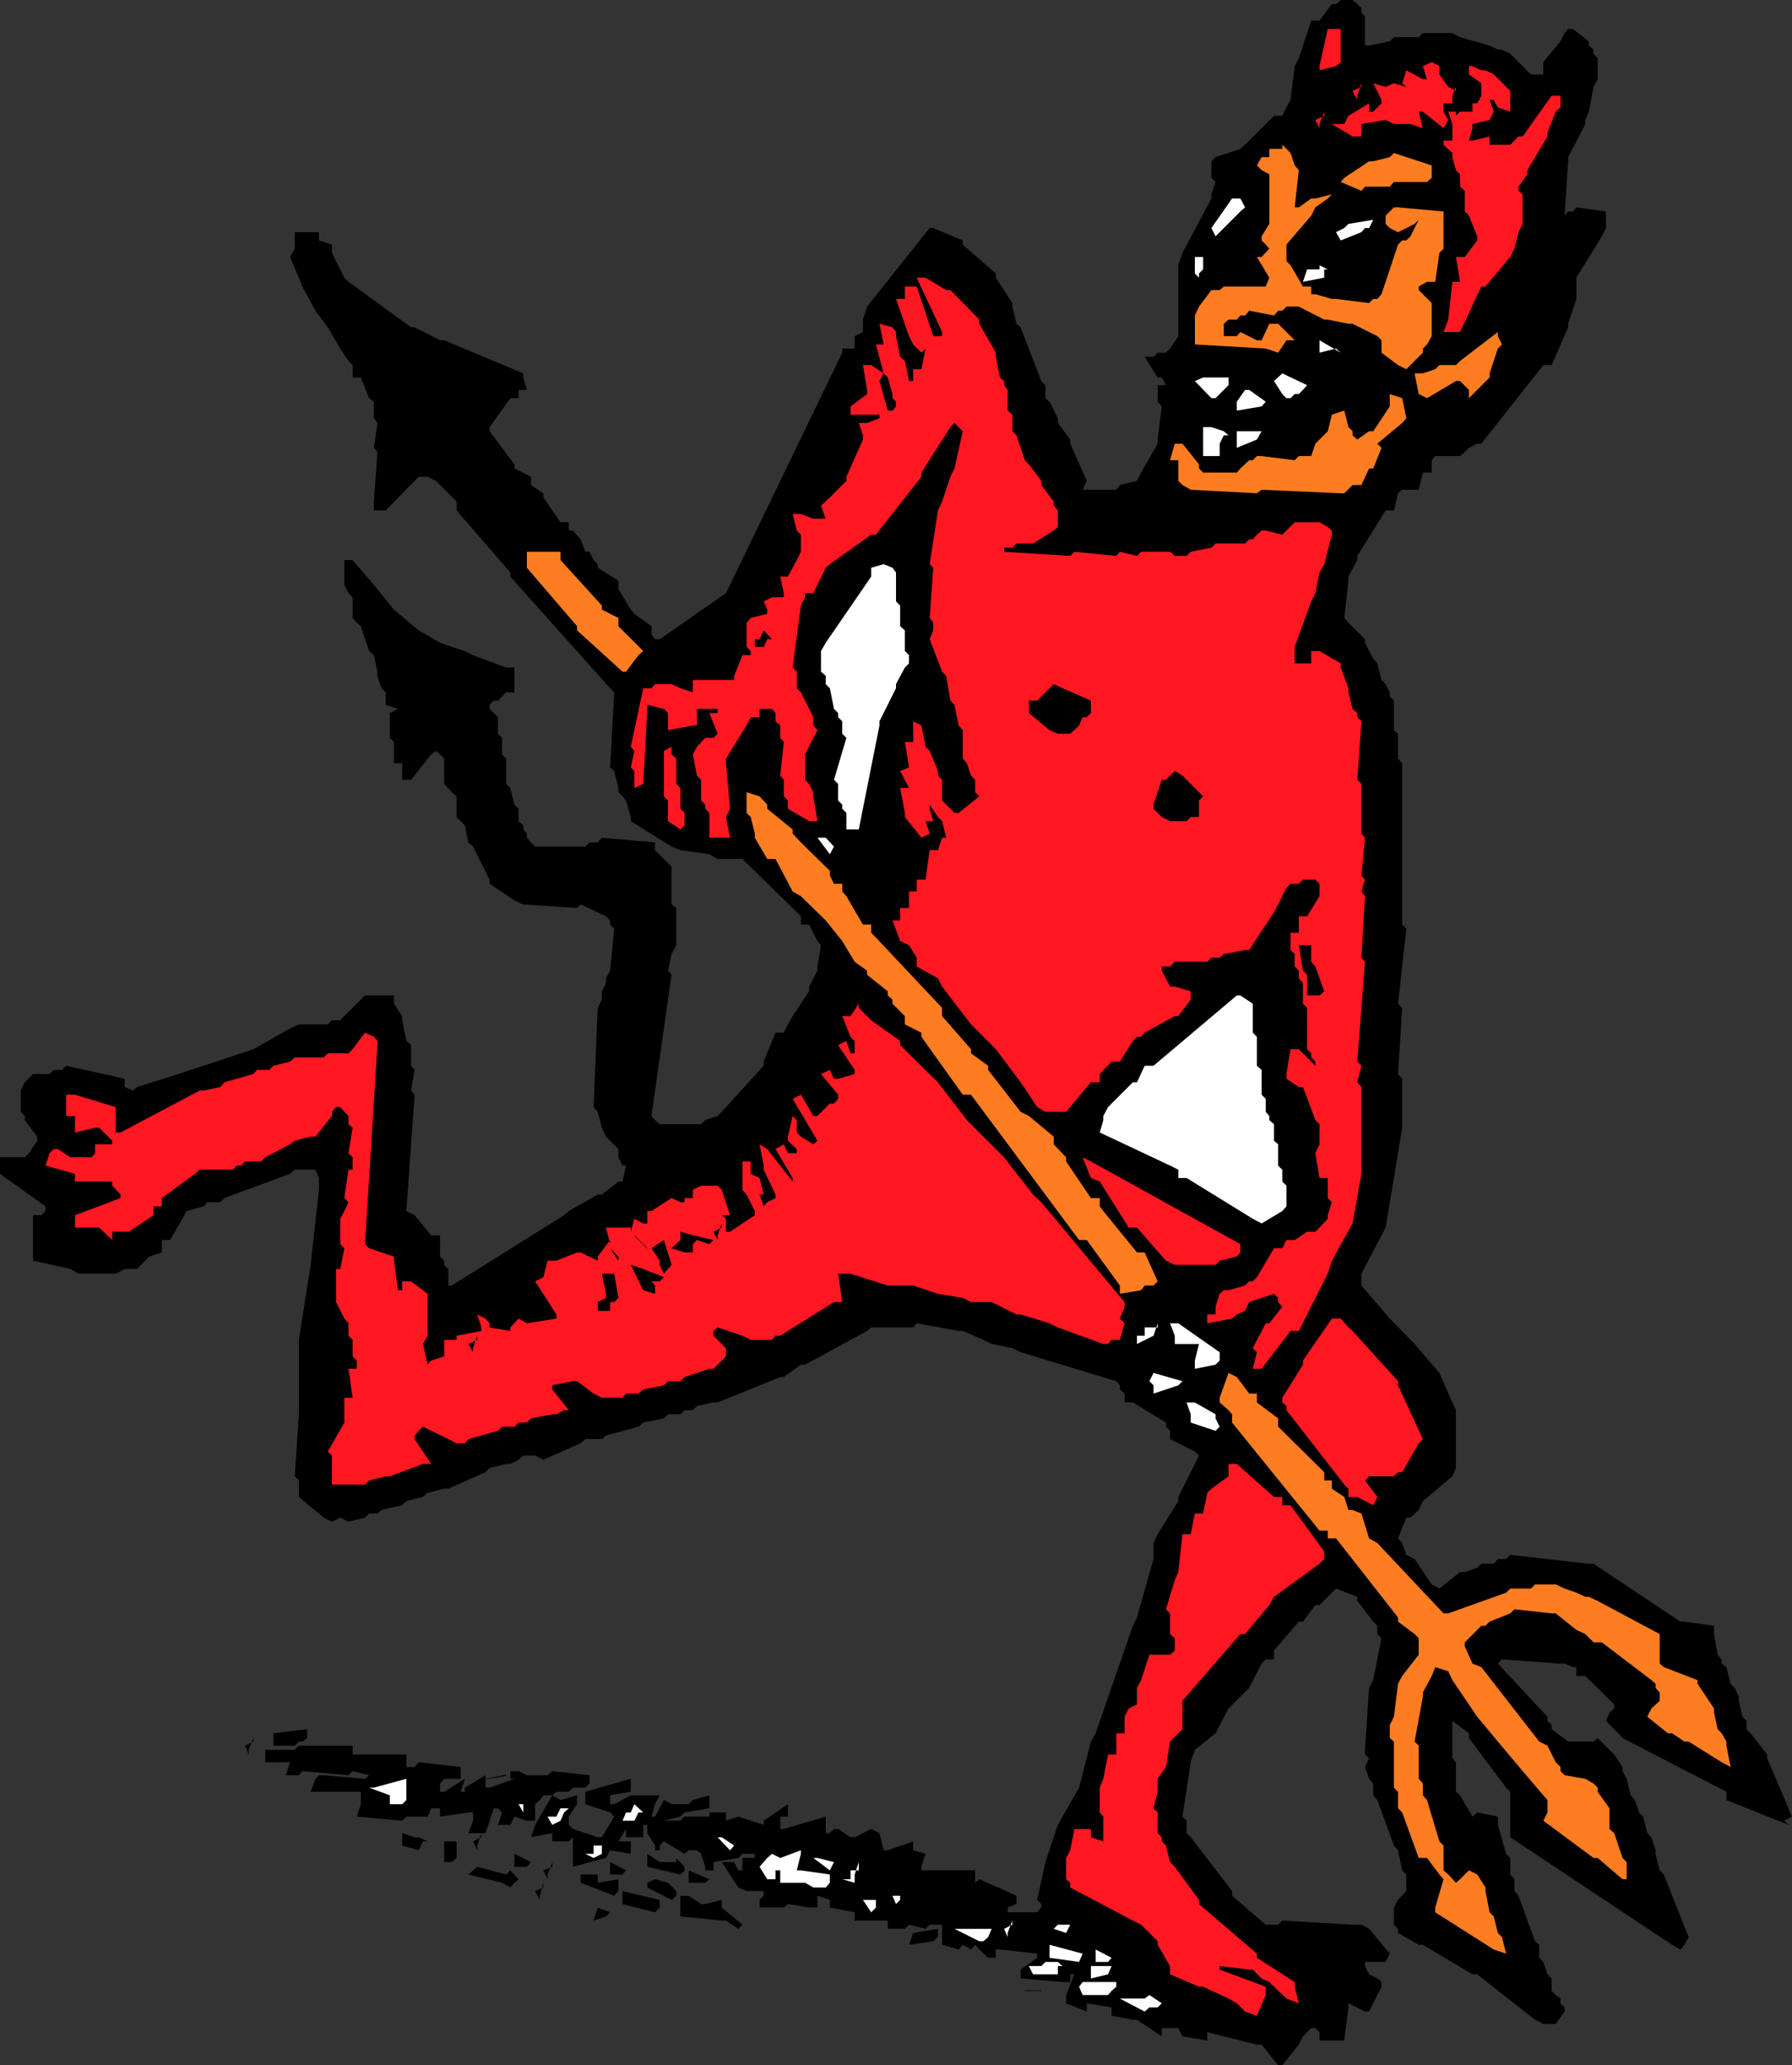 <?xml version="1.0" encoding="UTF-8" standalone="no"?>
<svg
   version="1.0"
   width="129.724mm"
   height="149.465mm"
   id="svg99"
   sodipodi:docname="Devil 2.wmf"
   xmlns:inkscape="http://www.inkscape.org/namespaces/inkscape"
   xmlns:sodipodi="http://sodipodi.sourceforge.net/DTD/sodipodi-0.dtd"
   xmlns="http://www.w3.org/2000/svg"
   xmlns:svg="http://www.w3.org/2000/svg">
  <rect width="100%" height="100%" fill="#333333" stroke="none"/>
  <sodipodi:namedview
     id="namedview99"
     pagecolor="#ffffff"
     bordercolor="#000000"
     borderopacity="0.25"
     inkscape:showpageshadow="2"
     inkscape:pageopacity="0.0"
     inkscape:pagecheckerboard="0"
     inkscape:deskcolor="#d1d1d1"
     inkscape:document-units="mm" />
  <defs
     id="defs1">
    <pattern
       id="WMFhbasepattern"
       patternUnits="userSpaceOnUse"
       width="6"
       height="6"
       x="0"
       y="0" />
  </defs>
  <path
     style="fill:#000000;fill-opacity:1;fill-rule:evenodd;stroke:none"
     d="m 489.324,499.142 -16.968,-6.787 v -2.262 l -28.442,-14.704 -1.131,-1.293 -3.394,-3.393 0.97,-2.262 1.293,-1.131 v -1.131 l -7.918,-7.756 h -2.424 v -2.424 h -0.97 l -2.262,-0.97 h -1.131 l -15.998,-1.131 -1.131,1.131 13.574,14.543 v 1.131 l 1.131,1.131 v 1.131 l 4.525,3.393 h 1.293 5.656 l 1.131,-0.97 3.232,3.232 1.293,1.293 2.262,3.393 v 1.131 l 1.131,2.101 1.131,4.524 1.131,1.293 1.131,3.393 1.131,1.131 1.131,4.524 1.131,1.131 1.131,3.555 v 0.97 l 1.131,4.524 1.131,1.131 6.787,17.128 -1.131,2.101 -1.131,1.293 -2.262,-1.293 -44.278,-29.409 v -1.131 -11.311 l -1.131,-1.131 -10.181,-13.573 v -1.293 l -4.525,-3.393 v 1.131 9.049 l 0.97,1.131 v 8.079 l 1.131,0.97 3.394,5.817 1.293,-1.131 5.656,1.131 v 2.262 l 2.262,7.918 1.131,1.131 v 4.524 l 1.131,1.293 v 3.232 l 1.131,1.293 4.525,12.442 1.131,0.97 v 3.555 l 1.131,1.131 1.131,3.393 1.131,1.131 v 3.393 l 1.131,1.131 1.293,0.97 v 1.293 l 1.131,1.131 v 1.131 l -2.424,3.393 h -1.131 -2.262 l -2.262,-1.131 -15.837,-12.442 h -1.293 l -13.574,-8.079 h -1.131 l -5.656,-3.232 v -1.131 l -1.131,-1.131 v -1.131 -3.555 l 1.131,-2.101 2.262,-2.424 v -0.97 -3.555 l -1.131,-1.131 -1.131,-5.494 -1.131,-1.293 -4.525,-12.442 -1.131,-1.293 v -3.232 l -1.131,-1.293 -1.131,-3.232 1.131,-2.424 -1.131,-0.97 v -1.293 l 1.131,-16.967 1.131,-2.101 2.262,-11.473 -1.131,-1.131 v -2.262 l -1.131,-1.131 -4.363,-5.656 v -1.131 l -5.818,-2.262 -1.131,1.131 -3.394,3.393 h -1.131 l -3.394,4.524 h -1.131 l -6.787,7.918 v 2.424 h -2.262 l -1.131,1.131 -3.394,6.625 -5.656,5.656 -3.555,6.787 -5.656,4.524 -1.131,3.393 -2.262,14.866 1.131,1.131 v 3.393 l 1.131,1.131 11.312,14.704 v 1.293 l 9.211,7.918 h 0.97 2.424 l 1.131,-1.131 19.23,1.131 h 1.293 1.131 l 2.101,1.131 5.656,6.787 -1.131,2.262 h -5.656 v 1.131 l 1.131,2.262 2.262,1.131 1.131,0.97 v 1.293 l -3.394,6.787 h -1.131 l -4.525,-2.262 v 1.131 l -1.131,9.049 h -2.262 -4.525 v -2.262 l -1.131,-1.131 h -1.131 l -2.262,2.262 -1.131,2.262 -4.525,5.656 h -1.131 l -4.525,-5.656 h -1.293 l -13.574,-3.393 v 2.262 l -6.787,-1.131 -1.131,-2.262 h -4.525 v 2.262 l -6.787,-4.524 h -1.131 l -5.818,-1.131 v -2.262 l -6.787,-1.131 v 2.262 l -5.656,-2.262 v -2.262 l 2.262,-5.656 h -1.131 v 2.101 h -2.101 l -11.474,-0.97 v -2.424 l 4.525,-3.232 v -1.131 l -10.181,-1.131 v -2.262 2.262 h -1.131 v 2.262 h -2.101 l -2.424,-2.262 -1.131,-1.293 -1.131,1.293 -2.262,-1.293 -1.131,1.293 -4.525,-1.293 v -2.101 -3.393 h -1.131 -2.262 l -1.131,1.131 -4.525,-1.131 -1.131,1.131 h -4.686 v -2.262 h -9.05 v -2.262 l -6.787,-1.293 v -2.101 l -3.394,-1.131 v 1.131 2.101 h -2.262 l -5.818,-0.97 -1.131,0.97 h -6.626 v -2.101 l 1.131,-1.131 v -1.293 h -4.686 l -2.262,-0.97 -4.525,-6.948 h 3.394 l 1.131,2.262 h 1.131 v -0.97 -2.424 h 2.262 1.131 v -1.131 h -3.394 l -1.131,1.131 -6.787,1.131 v 2.262 h -2.262 v -0.97 l -1.131,-3.555 -1.131,-0.97 h -2.262 l -1.131,0.97 -5.656,-3.393 -1.131,1.131 v 1.293 h -1.293 v -1.293 l -2.101,-3.393 v -2.262 h -1.131 v 1.131 2.262 h -2.424 -2.262 v -2.262 l -2.101,3.393 h 1.131 2.262 v 3.393 l -5.656,-0.97 -1.131,2.101 -9.05,2.424 v -2.424 -5.656 l -1.131,1.131 h -4.525 v -2.262 l -5.818,1.131 1.131,-3.393 4.686,-8.079 2.262,1.293 4.525,-1.293 v 2.424 l -2.262,3.393 v 1.131 1.131 l 1.131,1.131 6.787,2.262 h 1.131 l 3.394,-5.656 -1.131,-1.131 -6.787,-2.262 v -3.393 l 12.443,-3.555 v 3.555 l -5.656,0.97 v 1.293 1.131 h 1.131 l 4.525,-2.424 h 0.97 6.949 l -1.293,2.424 -0.97,3.393 h 0.97 l 2.424,-4.524 2.101,1.131 h 4.686 l 1.131,-1.131 4.525,-1.293 v 3.555 l -6.787,1.131 -1.131,1.131 -4.525,1.131 h 1.131 3.394 l 1.131,-1.131 h 6.787 v -1.131 h 4.525 v 2.262 l 3.394,-1.131 3.394,1.131 3.555,1.131 v -1.131 l 6.626,-4.524 v 3.393 h -2.101 v 1.131 2.262 h 0.97 l 11.474,-3.393 v 2.262 2.262 h 1.131 l 1.131,-1.131 h 1.131 l 3.394,2.262 h 1.131 l 4.525,-2.262 2.262,1.131 1.131,4.686 h 1.131 l 6.949,-2.424 v 2.424 l 3.394,0.97 -1.131,3.555 v 0.97 h 1.131 13.574 v 2.424 0.97 l 1.131,-0.97 10.181,4.524 v 2.262 l -2.424,0.97 v 1.293 h 8.08 l 1.131,-1.293 v -0.97 l -1.131,-1.131 2.262,-10.342 3.394,-10.18 5.818,-10.18 3.232,-12.604 1.293,-2.262 10.181,-29.409 1.131,-2.262 4.525,-15.997 v -1.131 -3.232 l 1.131,-2.424 5.656,-9.049 v -1.131 l 5.656,-11.311 -1.131,-1.131 -6.787,-3.393 v -2.262 l -1.131,-1.131 v -1.131 l -9.05,-5.494 h -2.262 v -2.424 l -1.293,-1.131 v -1.131 l -0.97,-1.131 -26.179,-7.918 -2.262,-1.131 -5.656,-1.131 -2.262,-1.131 -5.656,-2.424 h -1.131 l -11.474,-2.101 -0.97,1.131 h -11.474 l -1.131,0.97 -16.968,9.21 h -1.131 l -4.686,3.393 h -0.97 l -17.13,6.948 h -1.131 l -4.525,0.97 -1.131,1.131 h -2.262 l -1.131,1.131 h -3.394 l -1.131,1.131 -5.656,1.131 -1.293,1.131 -8.888,2.424 -1.131,0.97 h -4.525 l -1.293,1.131 -10.181,4.524 -2.262,-1.131 h -3.232 l -1.293,1.131 -2.262,1.131 h -1.131 l -4.525,1.131 -1.131,1.131 -10.181,4.524 h -1.131 l -4.525,1.131 -1.293,1.131 -4.525,1.131 -1.131,1.131 -5.656,1.293 -1.131,0.97 h -2.262 l -1.131,1.131 -4.525,1.131 -2.262,-1.131 -2.262,1.131 -2.262,-1.131 -6.787,-5.656 v -1.131 -3.393 l -1.131,-1.131 1.131,-16.967 v -20.36 l 3.232,-20.522 2.262,-20.522 v -3.232 l -0.97,-2.262 h -1.293 -4.363 l -1.293,1.131 -17.938,6.625 -1.131,1.131 h -3.555 l -0.97,1.131 -4.686,1.293 -1.131,2.101 -3.394,5.817 H 44.278 v 3.393 l -3.394,1.131 -3.394,3.393 h -3.394 l -2.424,1.293 H 21.493 l -2.262,-1.293 -10.181,-2.262 v -2.262 -10.18 h 2.262 l 1.131,-1.131 V 329.96 L 0,321.073 v -1.131 -3.393 h 2.262 4.525 l 1.131,-1.131 2.262,-3.393 v -1.131 l -3.394,-4.524 v -1.131 L 5.656,304.106 v -1.293 -4.524 l 1.131,-2.262 2.262,-2.262 h 1.131 3.394 l 1.131,-1.131 h 2.262 l 1.131,-1.131 15.998,3.555 v 2.262 l 2.262,0.97 1.131,-0.97 11.312,-3.555 10.342,-3.393 10.181,-3.393 10.019,-5.656 2.424,-1.131 h 7.918 l 1.131,-1.131 h 2.262 l 1.131,-1.131 5.656,-5.656 h 1.131 6.787 v 2.262 l 2.262,3.393 v 1.131 l 1.131,5.656 1.293,1.131 v 5.656 l 0.97,1.131 -0.97,5.656 0.97,1.131 -2.262,31.833 2.262,1.131 4.525,5.494 h 2.424 v 5.817 l 1.131,1.131 v 1.131 l 1.131,1.131 v 4.524 h 0.97 l 30.704,-19.229 1.293,-1.131 7.918,-4.524 h 1.131 l 4.525,-3.555 h 1.131 l 0.97,-4.363 h -0.97 l -1.131,-2.262 v -2.262 l -3.394,-3.393 -1.131,-2.424 -1.131,-4.363 -1.131,-1.293 1.131,-27.147 1.131,-2.262 v -2.262 l 1.131,-2.262 v -1.293 l 1.131,-2.101 1.131,-11.473 -1.131,-1.131 v -1.131 l -1.131,-1.131 -6.949,-3.232 -0.97,0.97 -14.706,-0.97 -2.424,-1.131 -6.787,-4.524 v -1.131 l -4.525,-9.049 -1.293,-1.131 -0.97,-4.686 -1.131,-1.131 -1.131,-1.131 v -1.131 -4.524 l -1.293,-1.131 -2.101,-2.262 v -1.131 -5.817 l -1.131,-1.131 -1.131,-0.97 -1.293,0.97 -5.494,6.948 h -2.424 v -4.524 h -2.262 v -5.817 l -1.131,-1.131 v -6.787 l 2.262,-1.131 -3.394,-1.131 v -3.393 l -1.131,-1.131 -1.131,-3.393 v -1.131 l -0.97,-4.524 -1.293,-1.131 -2.262,-6.787 -1.131,-0.97 -1.131,-1.293 v -1.131 -4.524 l -1.131,-1.131 -1.131,-2.262 v -1.131 -5.656 h 2.262 l 5.818,6.787 5.494,6.787 6.787,5.656 5.818,3.393 3.232,1.131 3.555,1.131 2.262,1.131 9.05,3.393 h 2.262 v 6.787 h -2.262 l -2.262,2.262 h -1.131 l -1.131,1.131 v 1.131 l 2.262,2.262 v 1.131 3.393 l 1.131,1.131 v 4.524 l 1.131,1.131 v 6.948 l 1.131,1.131 1.131,4.524 1.131,1.131 v 3.393 l 1.293,1.131 v 1.131 l 0.97,1.131 v 1.131 l 1.131,1.293 1.131,1.131 h 1.293 12.443 l 1.131,-1.131 h 2.262 l 1.131,-1.293 14.544,1.293 v 2.101 l 4.525,4.524 v 1.131 9.21 l 1.293,0.97 V 258.539 l -1.293,2.424 -0.97,4.524 0.97,1.131 -5.494,38.619 0.97,1.131 1.293,1.131 h 1.131 10.181 l 1.131,-1.131 3.394,-1.131 1.131,-1.131 11.474,-12.604 v -1.131 l 3.232,-7.918 h 2.262 l 1.131,-2.262 1.293,-2.262 4.525,-6.787 v -1.293 l 2.262,-4.363 v -1.131 l 0.97,-5.817 -0.97,-1.131 -2.262,-4.524 h -2.262 v -2.262 l -1.131,-1.131 -14.867,-14.543 h -1.131 -5.656 l -2.262,-1.293 -7.918,-1.131 -2.424,-0.97 -11.15,-6.948 v -1.131 l -1.293,-4.524 -0.97,-1.131 -1.131,-1.131 v -1.131 l -1.131,-4.686 -1.131,-0.97 1.131,-20.522 -1.131,-1.131 -27.31,-30.54 v -1.131 l -14.706,-16.967 v -2.424 l -5.656,-5.656 -2.262,-1.131 h -2.424 l -1.131,1.131 -7.918,8.079 h -1.131 -2.101 v -2.424 l 0.97,-13.573 -0.97,-1.131 0.97,-6.787 -0.97,-1.293 v -4.524 l -1.293,-0.97 -2.262,-5.656 h -2.262 v -3.393 l -1.131,-1.131 -2.262,-3.393 -3.394,-5.817 -3.394,-4.524 -3.555,-6.625 -0.97,-2.424 -2.424,-5.656 1.293,-2.262 v -4.524 h 2.101 4.525 v 2.262 l 3.555,1.131 v 2.262 l 3.394,6.787 1.131,1.131 17.13,12.442 h 0.97 l 6.949,3.555 h 1.131 l 21.654,9.049 v 1.131 l 0.97,3.393 h -2.262 v 2.262 h -2.262 l -5.656,7.918 v 1.131 l 6.787,9.049 v 1.131 l 4.525,2.262 v 2.262 l 3.394,2.262 v 1.131 l 4.686,6.787 h 2.262 v 2.262 h 1.131 l 2.101,2.424 1.293,3.393 h 1.131 l 1.131,2.262 1.131,1.131 v 0.97 l 5.656,3.555 v 2.262 l 3.394,5.656 0.97,1.131 4.686,3.393 v 2.262 l 0.97,1.293 h 1.293 l 18.099,-12.604 1.131,-2.262 30.704,-63.504 v -1.131 h 3.394 v -3.393 l 2.262,-1.131 V 87.418 l 1.131,-3.555 17.13,-21.491 h 0.97 l 8.08,3.393 v 1.131 l 9.05,7.918 v 1.131 l 4.525,6.948 v 0.97 l 1.131,4.686 1.131,0.97 5.656,14.704 1.131,1.131 v 3.555 l 1.131,0.97 2.262,4.524 v 1.293 l 3.394,4.524 v 1.131 l 4.525,10.18 -1.131,2.424 h 2.262 1.293 5.656 l 0.97,-1.293 4.686,-1.131 1.131,-2.262 4.525,-7.918 v -1.131 l 1.131,-9.049 -1.131,-1.293 v -4.524 h 2.262 l -1.131,-2.101 h -1.131 l -3.555,-5.656 h 2.424 l 1.131,-1.131 h 1.131 1.131 l 1.131,-1.131 2.262,-3.393 v -6.948 -5.656 -6.787 l 1.131,-3.393 7.918,-14.866 v -1.131 l 1.131,-3.393 -1.131,-1.131 v -4.524 l 1.131,-1.131 6.787,-2.262 1.293,-1.131 7.918,-7.918 h 2.262 l 1.131,-2.262 1.131,-2.101 1.131,-9.21 1.131,-2.101 3.394,-10.342 h 2.262 l 3.394,-4.524 h 1.131 L 366.832,0 h 0.97 2.262 l 1.293,1.131 1.131,1.131 v 1.131 l 0.97,1.131 v 1.131 6.787 h 1.131 l 5.656,-1.131 1.131,-1.131 h 6.787 l 1.131,-1.131 h 8.08 l 2.101,1.131 8.08,2.262 2.262,1.131 h 1.131 l 2.262,1.131 5.656,5.656 h 1.131 2.262 v -3.393 l 4.686,-5.656 1.131,-2.262 0.97,-1.131 h 1.293 l 4.363,3.393 v 1.131 l 1.293,1.131 v 1.131 l 1.131,1.293 v 0.97 4.686 l -1.131,2.101 -1.293,6.787 -0.97,2.262 v 1.131 l -1.131,2.262 -3.555,6.787 v 1.131 l -0.97,14.866 0.97,-1.131 h 1.293 l 0.97,-1.131 8.08,1.131 v 2.262 2.262 l -1.131,2.262 -6.949,11.311 v 1.131 3.393 1.293 l -2.262,6.787 v 0.97 l -4.525,10.342 h -2.262 l -16.968,21.491 h -1.131 l -2.262,1.131 -1.131,1.131 -1.293,1.131 h -1.131 -5.656 l -0.97,1.131 v 3.393 h -2.424 l -1.131,4.686 h -2.262 -2.262 l -1.131,0.97 -1.131,4.686 h -2.262 l -7.757,12.442 v 1.131 l -2.424,4.524 v 1.131 l -1.131,10.18 1.131,1.293 4.525,4.524 v 0.97 l 2.262,4.363 1.131,1.293 1.131,4.524 1.131,1.131 1.131,2.262 v 1.131 l 1.131,1.131 v 1.131 6.948 l 1.131,0.97 v 6.787 l 1.131,1.293 v 44.113 l 1.131,1.131 -2.262,20.522 1.131,1.131 -1.131,18.098 1.131,1.293 v 13.412 l -2.262,13.735 -2.262,13.573 -6.626,12.604 v 3.232 l 7.757,9.049 6.787,6.948 6.787,7.918 3.555,8.079 0.97,2.101 v 15.836 l -0.97,2.262 -8.08,6.787 -1.131,2.424 -2.262,2.101 h -1.131 l -2.262,5.656 1.131,1.293 1.131,3.232 2.262,1.131 4.686,6.948 2.101,1.131 5.656,-4.524 h 1.293 l 3.394,-1.131 1.131,-1.131 h 3.394 l 1.131,-1.293 h 2.262 l 1.131,-1.131 21.493,2.424 h 1.293 l 23.755,15.836 h 1.131 l 8.08,1.131 v 2.262 l 0.97,5.656 1.131,1.293 v 1.131 l 1.293,0.97 1.131,4.524 1.131,1.131 1.131,2.424 v 1.131 l 0.97,4.363 1.131,1.131 v 2.262 l 1.131,1.131 4.525,5.817 v 0.97 l 6.787,15.997 -2.101,1.131 z"
     id="path1" />
  <path
     style="fill:#ff7d21;fill-opacity:1;fill-rule:evenodd;stroke:none"
     d="m 471.063,482.014 -9.05,-5.656 h -1.131 l -3.394,-2.262 h -1.131 l -5.656,-4.524 1.131,-2.262 2.262,-2.101 v -1.131 -1.131 l -1.131,-1.293 v -1.131 l -1.131,-0.97 -13.574,-10.342 h -2.262 l -2.262,-2.262 -2.424,-1.131 -5.656,-4.524 h -1.131 l -10.181,-1.131 -1.131,1.131 -5.656,2.262 -1.131,1.131 h -1.131 l -1.131,1.131 -3.394,3.393 v 1.131 l 2.101,4.686 2.424,0.97 15.837,20.36 2.262,1.131 2.262,4.524 1.293,1.293 v 1.131 l 1.131,1.131 5.656,0.97 2.262,1.293 1.131,1.131 v 1.131 l 3.232,4.524 v 1.131 4.524 l 1.293,1.131 2.262,6.787 1.131,1.131 v 4.686 h -1.131 l -6.787,-5.817 h -1.131 l -13.736,-10.18 1.131,-2.262 v -3.393 l -1.131,-1.293 -5.656,-6.625 -6.787,-8.079 -5.656,-6.787 -6.787,-10.018 -1.131,-2.424 -3.555,-1.131 -0.97,2.424 -2.424,4.524 v 1.131 l -2.262,12.281 1.131,1.131 v 9.049 l 1.131,1.293 v 3.232 l 1.131,1.293 3.394,11.311 1.131,1.131 v 6.787 l 1.293,1.131 2.101,2.262 1.131,-0.97 2.424,-2.424 2.262,1.131 2.262,3.555 v 0.97 l 1.131,5.817 1.131,1.131 1.131,4.524 1.131,1.131 1.131,4.524 -3.394,-1.131 -15.998,-10.18 v -1.293 l 2.262,-7.756 -1.131,-1.293 -3.394,-4.524 h -2.262 l -4.525,-12.442 -1.131,-1.131 v -4.524 l -1.131,-1.131 v -12.604 l -1.131,-0.97 v -3.555 l 1.131,-2.262 1.131,-9.049 1.131,-2.101 4.525,-5.817 v -1.131 -3.393 l -1.131,-1.131 -4.525,-3.393 v -1.131 l -16.968,-21.653 h -2.262 v -2.101 h -2.262 L 337.097,389.101 v -1.131 -1.131 l -0.97,-1.131 -2.424,-2.101 v -1.293 l 2.424,-6.787 2.262,1.131 3.394,4.524 h 2.101 v 2.424 l 1.293,0.97 4.525,3.393 v 2.262 l 12.605,12.442 v 2.262 h 2.101 v 2.262 l 3.394,2.262 1.131,3.555 h 1.131 l 2.424,0.97 2.101,6.787 2.262,1.293 18.099,19.229 h 1.293 l 15.837,-5.656 1.131,-1.131 h 5.656 l 1.131,-1.131 h 5.656 l 2.424,1.131 3.232,1.131 2.424,1.131 h 0.97 l 2.424,1.131 16.968,9.049 v 2.262 5.817 l 1.131,0.97 9.211,3.555 v 0.97 l 4.525,6.787 v 1.131 l 0.97,4.524 1.131,1.131 1.293,2.262 v 1.131 l 1.131,5.817 z"
     id="path2" />
  <path
     style="fill:#ff1721;fill-opacity:1;fill-rule:evenodd;stroke:none"
     d="m 425.654,30.54 -2.262,5.656 v 1.131 l -5.494,9.21 v 1.131 l -2.424,3.393 v 1.131 l 1.131,0.97 v 1.131 6.948 l -1.131,2.262 -1.131,4.524 -1.131,2.262 -6.787,8.079 h -1.131 l -5.818,12.442 h -2.101 -2.424 l 1.293,-3.393 1.131,-10.342 h 2.101 l -1.131,-6.787 h 2.424 l 3.394,-4.524 V 64.635 l -2.262,-5.656 -1.131,-1.131 v -5.656 l -1.293,-1.131 v -3.393 l -1.131,-1.131 -0.97,-3.555 v -1.131 l -2.424,-2.262 v -1.131 h 2.424 v -3.393 -1.131 l -1.131,-3.393 h 2.101 v 1.131 l 1.131,-1.131 h 3.394 v -2.262 h 1.293 l 1.131,-2.101 v -2.424 -0.97 l -3.394,-2.424 V 18.098 h 0.97 l 2.424,1.131 h 1.131 l 2.262,1.131 4.525,4.524 v 1.293 4.363 l -3.394,-1.131 -1.131,-2.101 h -1.131 l 1.131,3.232 -1.131,2.262 -4.686,1.131 v 1.131 l -0.97,3.393 h 0.97 l 4.686,-1.131 v 2.262 h 5.656 l 1.131,-1.131 1.131,-1.131 h 1.131 l 7.918,-11.149 h 2.424 v 3.232 z"
     id="path3" />
  <path
     style="fill:#ff7d21;fill-opacity:1;fill-rule:evenodd;stroke:none"
     d="m 409.817,95.336 -2.262,6.787 v 1.131 l -5.656,5.656 v -2.262 l -2.424,-2.424 h -1.131 l -7.918,4.686 -2.262,-1.131 -1.131,-5.656 h 2.262 l 3.394,-1.131 1.131,-1.131 h 4.525 l 1.131,-1.131 10.342,-7.918 v 1.131 l 1.131,2.262 z"
     id="path4" />
  <path
     style="fill:#ff1721;fill-opacity:1;fill-rule:evenodd;stroke:none"
     d="m 397.374,26.177 v 2.101 h -2.424 -2.262 2.262 v 2.262 l 1.293,2.262 -1.293,2.262 -5.656,-4.524 h -1.131 l 1.131,4.524 -3.394,-1.131 h -4.525 l -2.262,-1.131 -6.626,1.131 v 1.131 2.262 h -2.424 l -5.656,-3.393 h 2.424 0.97 l 1.131,-2.262 5.656,-3.393 v 1.131 1.131 h 1.131 l 2.262,-2.262 v -0.97 l -2.262,-4.524 3.394,0.97 2.262,-0.97 3.394,0.97 -1.131,-0.97 1.131,-3.555 4.525,2.424 h 1.131 l -1.131,-3.555 2.424,-1.131 2.101,1.131 v 2.262 l 2.424,3.393 2.101,1.131 v -1.131 z"
     id="path5" />
  <path
     style="fill:#ff7d21;fill-opacity:1;fill-rule:evenodd;stroke:none"
     d="m 393.819,69.159 -1.131,7.918 h -2.262 l -2.262,1.293 v 0.97 l 3.555,3.555 v 0.97 8.079 l -1.293,2.262 -1.131,1.131 v 1.131 l -4.525,4.524 -2.262,-1.131 -4.525,-3.393 v -1.131 -2.262 l -1.131,-1.131 -6.787,-3.393 h -1.131 L 363.276,87.418 h -0.97 L 355.358,83.864 h -1.131 -2.262 l -1.131,1.131 h -1.131 l -1.131,1.293 -6.787,-1.293 -1.131,1.293 h -1.293 l -0.97,1.131 h -2.262 l -1.293,1.131 v 3.393 h 1.293 2.262 l 0.97,-1.131 4.525,2.262 h 1.293 l 2.101,-4.524 h 2.424 l 4.525,4.524 h -2.262 l -2.262,3.393 -3.394,-1.131 -19.392,-1.131 v -2.262 -5.656 l 1.131,-2.424 3.394,-4.524 h 1.131 1.131 l 1.131,-0.97 h 11.474 l 0.97,-2.424 -3.394,-5.656 h 1.293 l 2.101,-2.262 -0.97,-1.131 -1.131,-1.131 V 64.635 l 2.101,-3.393 v -1.131 -12.442 l -2.101,-1.131 -1.293,-1.293 1.293,-2.262 h 2.101 v -2.262 h 3.555 v -1.131 l 2.262,2.262 1.131,3.393 1.131,1.293 -1.131,10.18 h 1.131 l 3.394,-2.424 h 1.131 l 4.525,-1.131 -1.131,1.131 -3.394,2.424 -1.131,2.262 -6.787,7.918 v 1.131 3.393 l 1.131,1.131 3.394,5.817 h 2.262 v 2.101 h 1.131 l 4.525,1.293 h 1.131 l 9.05,1.131 1.131,-1.131 h 1.131 l 1.131,-1.293 4.525,-13.573 1.131,-1.131 h 1.131 l 1.131,-1.131 2.262,-4.524 -1.131,1.131 -4.525,2.262 -2.262,-1.131 -1.131,-1.131 V 58.979 l 2.262,-2.262 h 1.131 l 12.443,1.131 v 2.262 7.918 z"
     id="path6" />
  <path
     style="fill:#ff7d21;fill-opacity:1;fill-rule:evenodd;stroke:none"
     d="m 390.425,49.769 h -9.05 l -1.131,1.293 h -6.787 l -0.97,1.131 -5.656,-2.424 0.97,-1.131 6.787,-4.524 h 1.131 l 4.525,-1.131 1.131,-1.131 10.342,3.393 v 2.424 0.97 z"
     id="path7" />
  <path
     style="fill:#ff1721;fill-opacity:1;fill-rule:evenodd;stroke:none"
     d="m 388.163,394.757 -4.525,7.918 h -1.131 l -1.131,1.131 h -1.131 -5.656 l -1.131,1.131 3.394,4.524 -1.131,2.262 -4.363,-2.262 h -2.424 v -2.262 l -1.131,-1.131 -15.837,-20.36 v -1.131 l -1.131,-0.97 v -1.293 l 5.656,-9.049 v -1.131 l 7.918,-11.473 h 2.424 l 2.101,2.424 1.131,0.97 12.443,13.735 v 1.131 l 6.787,14.704 z"
     id="path8" />
  <path
     style="fill:#ff1721;fill-opacity:1;fill-rule:evenodd;stroke:none"
     d="m 388.163,28.278 -3.394,-3.393 3.394,1.293 1.131,1.131 z"
     id="path9" />
  <path
     style="fill:#ff7d21;fill-opacity:1;fill-rule:evenodd;stroke:none"
     d="m 383.638,115.696 -6.787,5.656 1.131,1.131 -2.262,5.656 h -1.131 l -2.101,4.524 h -2.424 l -2.262,2.262 h -0.97 l -21.654,-0.97 -1.293,0.97 -18.099,-0.97 -2.262,-1.293 -1.131,-1.131 v -1.131 -4.524 h -2.262 l 1.293,-4.524 h 2.101 l 4.525,5.656 v 1.131 l 1.131,1.131 h 1.131 8.08 l 0.97,-1.131 2.424,-2.262 h 0.97 l 1.131,-1.131 h 1.293 l 9.05,1.131 1.131,-1.131 h 3.394 l 1.131,-3.393 3.394,-3.393 1.131,-4.524 3.394,-1.131 1.131,4.524 1.131,1.131 v 1.131 l 1.293,1.131 3.232,-2.262 h 1.131 l 4.525,-6.787 v -1.293 -2.101 l 3.394,1.131 1.131,5.494 z"
     id="path10" />
  <path
     style="fill:#ffffff;fill-opacity:1;fill-rule:evenodd;stroke:none"
     d="m 374.588,62.373 h -1.131 l -0.97,1.131 -5.656,2.262 -1.293,-2.262 2.262,-1.131 1.131,-1.131 6.787,-1.131 z"
     id="path11" />
  <path
     style="fill:#ff1721;fill-opacity:1;fill-rule:evenodd;stroke:none"
     d="m 373.457,245.127 -0.97,16.805 0.97,1.131 -2.101,27.308 1.131,1.131 -1.131,4.524 1.131,1.293 v 13.573 10.18 l -2.424,13.573 -5.656,10.18 -1.131,3.555 -7.918,15.674 h -2.262 l -7.918,10.342 h -2.424 l 1.131,-4.524 -1.131,-1.131 3.555,-6.787 h 0.97 l 3.555,-4.524 -1.131,-1.293 v -1.131 l -1.131,-1.131 -6.787,2.262 -1.131,2.424 -2.262,0.97 -1.293,1.131 -6.787,1.293 v -2.424 h 2.262 v -2.101 l 1.131,-3.555 1.131,-0.97 h 1.293 l 4.525,-1.293 1.131,-1.131 h 0.97 l 1.131,-1.131 4.686,-7.918 h 2.262 l 1.131,-2.262 h 2.262 l 3.394,-2.262 h 1.131 1.131 l 1.131,-1.131 2.262,-2.424 v -0.97 l 1.131,-3.555 -1.131,-1.131 v -5.494 h -2.262 l -1.131,-6.787 1.131,-2.424 v -5.494 l -1.131,-1.131 -3.394,-9.049 h -1.131 l -3.394,-2.262 v -1.293 l 1.131,-6.787 h 2.262 l 4.525,4.524 v -1.131 l -1.131,-1.131 v -1.131 l -1.131,-1.131 v -1.131 -10.18 l -1.131,-1.131 v -5.656 l -1.131,-1.293 v -2.101 l -1.131,-1.131 v -3.393 l -1.131,-1.131 v -4.686 h 2.262 v -4.524 h 2.262 l 3.394,-5.494 v -1.293 -2.101 l -1.131,-1.131 h -3.394 l -1.131,1.131 h -2.262 l -1.131,1.131 -2.262,4.524 -1.131,2.101 -6.787,10.342 h -1.131 l -5.818,1.131 -1.131,0.97 h -2.262 l -1.131,1.131 h -8.888 l -1.293,1.293 h -2.262 v 1.131 l 2.262,4.363 h 1.293 l 4.363,1.293 v 2.262 l -3.394,4.524 h -0.97 l -8.242,4.524 -0.97,1.131 h -1.131 l -1.131,1.131 -3.555,5.656 h -2.262 l -3.232,3.393 v 2.262 h -2.424 l -1.131,1.293 -5.656,6.787 h -0.97 -4.686 l -2.262,-1.293 -4.525,-6.787 -6.787,-9.049 -6.787,-6.787 -7.918,-10.342 -1.131,-2.262 -5.818,-3.232 v -2.424 l -2.101,-3.393 -2.424,-1.131 -2.101,-5.656 h 2.101 v -3.393 h 2.424 v -4.524 h 2.101 v -3.232 h 2.424 l 1.131,-8.079 h 2.262 l 1.131,-3.393 h 1.131 l -1.131,-4.524 -1.131,-1.131 -2.262,-3.393 v 1.131 l 0.97,3.393 h -2.101 l 1.131,3.393 -2.262,1.131 -4.525,-5.656 v -1.131 l -1.293,-6.787 h 2.424 l -2.424,-4.686 2.424,-0.97 -1.131,-6.948 h 2.262 v -5.656 l 2.262,1.131 1.131,5.817 1.131,1.131 2.262,5.494 v 1.293 l 1.131,1.131 v 1.131 4.524 l 1.131,1.131 2.262,2.262 h 1.131 l 5.656,-4.524 -1.131,-1.131 v -3.393 l -1.131,-1.131 -1.131,-3.393 -1.131,-1.293 v -7.756 l -1.131,-1.293 -1.131,-5.656 -1.131,-1.131 -1.131,-6.787 -1.131,-1.131 -3.394,-8.887 0.97,-2.424 v -2.101 l -0.97,-1.293 0.97,-13.735 -0.97,-0.97 2.262,-14.704 1.131,-2.424 2.262,-6.787 1.131,-2.262 2.262,-10.18 -1.131,-1.131 -1.131,-1.131 -1.131,1.131 -7.918,12.442 v 1.131 l -12.443,15.836 h -1.293 l -11.312,8.079 -1.131,0.97 -3.394,6.948 h -2.262 v 1.131 l -1.131,2.262 -2.262,16.967 1.131,1.131 v 4.524 l 1.131,1.131 3.394,6.787 v 1.131 1.131 l 1.131,1.293 -3.394,6.625 v 1.131 5.817 l 1.131,1.131 1.131,2.262 v 1.131 l 1.131,6.787 h -2.262 l -5.818,-3.393 v -1.131 -1.131 l -1.131,-1.131 v -4.524 l -0.97,-1.131 0.97,-9.21 -0.97,-1.131 v -3.393 l -1.293,-1.131 v -2.262 l -0.97,-1.131 h -3.394 v 2.262 h -2.424 l -1.131,2.262 -5.656,9.049 v 1.293 l 1.131,12.442 -1.131,2.262 1.131,5.656 h -2.262 -3.394 v -2.262 -4.524 l -1.131,-1.131 v -1.131 l -1.131,-1.131 v -5.656 l -1.131,-1.131 -1.131,-5.817 1.131,-2.101 2.262,-2.424 h 1.131 1.131 l 1.131,-1.131 -2.262,-5.656 h 2.262 v -1.131 h -1.131 -4.525 v 1.131 3.393 h -1.131 l -6.787,1.293 v -2.424 -2.262 l -1.131,-1.131 -4.525,-1.131 v 1.131 l -1.131,20.522 -2.424,1.131 v -4.686 l -0.97,-0.97 0.97,-4.524 -0.97,-1.131 3.394,-15.997 h 1.131 1.131 l 0.97,-1.131 h 4.525 l 2.424,1.131 3.394,1.131 v -1.131 -2.262 h 2.262 9.05 v -1.131 l 2.262,-5.656 h 2.262 v -1.131 l -1.131,-1.131 v -6.625 l 1.131,-1.293 4.525,-1.131 v -1.131 l -0.97,-2.262 2.262,-1.131 h 3.232 v -1.131 l -0.97,-4.524 h 2.101 l 2.424,-4.524 1.131,-2.262 v -4.686 l -1.131,-1.131 -1.131,-4.524 h 2.262 l 3.394,1.293 h 1.131 2.262 l -1.293,-3.555 2.424,-2.262 4.525,-4.524 v -1.131 l 4.525,-10.18 v -1.131 l -1.131,-3.393 h 2.262 l 3.394,-1.293 v -0.97 h -7.918 v -2.262 l 4.525,-3.393 v -1.131 l -1.131,-6.787 h 2.262 l 3.394,2.262 -1.131,2.101 2.262,8.079 h 1.293 l 0.97,-1.131 v -1.293 l -0.97,-0.97 v -1.131 l -1.293,-4.524 -1.131,-1.131 -2.101,-7.918 h 2.101 l -1.131,-5.656 3.555,0.97 0.97,1.293 v 1.131 l 1.131,5.656 1.293,1.131 1.131,5.494 h 1.131 v -3.232 h 2.262 l 1.131,-5.656 -1.131,1.131 -2.262,-2.262 -1.131,-2.262 -3.555,-10.18 h 2.424 v -3.393 h 3.232 l 4.525,13.573 h 1.293 1.131 v -1.131 l -6.949,-14.866 h 2.424 l 5.656,3.393 h 1.131 l 7.918,8.079 v 1.131 l 4.525,7.918 v 1.131 l 1.131,5.656 1.131,0.97 v 1.131 l 0.97,1.293 v 5.656 l 1.293,1.131 v 4.524 l 1.131,1.131 2.262,6.787 1.131,1.131 3.394,4.524 v 1.131 l 3.394,4.524 v 1.131 l 1.131,1.293 v 0.97 3.555 l -1.131,0.97 -5.656,3.555 h -1.131 -3.394 l -1.131,1.131 h -2.262 v 1.131 l 18.099,1.131 1.131,-1.131 11.474,1.131 0.97,-1.131 4.686,1.131 1.131,-1.131 h 7.918 l 1.293,1.131 h 3.232 l 1.131,-1.131 5.656,-1.131 1.131,-1.131 h 8.08 l 1.131,-1.131 h 0.97 l 1.131,-1.293 1.293,-1.131 h 1.131 l 4.525,1.131 1.131,-1.131 2.262,-2.262 h 1.131 5.656 l 2.262,1.293 1.131,0.97 v 1.131 l -2.101,8.079 -1.293,2.262 -1.131,5.656 -1.131,2.262 -4.525,12.442 v 1.131 3.393 h 1.131 3.394 v -1.293 -2.101 h 2.262 l 5.818,3.393 v 1.131 l 2.101,5.656 v 1.131 l 1.131,4.524 1.293,1.131 v 1.131 l 1.131,1.131 -1.131,15.997 1.131,1.131 v 13.573 l 0.97,1.131 -0.97,10.342 0.97,1.131 -0.97,3.232 z"
     id="path12" />
  <path
     style="fill:#ff1721;fill-opacity:1;fill-rule:evenodd;stroke:none"
     d="m 371.356,26.177 v 1.131 l -1.293,-2.424 2.424,-1.131 v -0.97 z"
     id="path13" />
  <path
     style="fill:#ffffff;fill-opacity:1;fill-rule:evenodd;stroke:none"
     d="m 365.539,95.336 -4.525,1.131 v -3.393 l 5.818,3.393 z"
     id="path14" />
  <path
     style="fill:#ff1721;fill-opacity:1;fill-rule:evenodd;stroke:none"
     d="m 365.539,18.098 -4.525,1.131 V 18.098 l 2.262,-10.18 h 3.555 v 9.049 z"
     id="path15" />
  <path
     style="fill:#ffffff;fill-opacity:1;fill-rule:evenodd;stroke:none"
     d="m 362.307,75.946 -5.818,1.131 1.131,-3.393 h 3.394 v -1.131 l 2.262,1.131 h -0.97 z"
     id="path16" />
  <path
     style="fill:#ff1721;fill-opacity:1;fill-rule:evenodd;stroke:none"
     d="m 361.014,427.72 -12.443,9.049 -1.293,2.262 -6.626,7.918 h -1.293 l -15.837,18.259 v 0.97 6.787 l -3.394,3.393 -1.131,6.948 -2.262,3.232 v 3.555 l -1.131,4.524 1.131,1.131 v 5.656 l 1.131,1.131 v 1.131 l 1.131,1.131 1.131,4.524 1.293,1.293 6.626,9.049 v 1.131 l 15.837,13.573 v 1.131 l 10.342,6.625 v 1.293 l 1.131,4.524 -3.394,-1.293 -4.686,-4.524 -2.101,-0.97 -2.424,-2.424 h -0.97 l -8.08,-0.97 v 0.97 l 12.605,4.686 v 2.262 l -2.424,5.656 -3.232,-1.131 -2.262,-2.262 -2.262,-1.293 -6.949,-3.232 h -1.131 l -7.918,-3.393 v -2.262 l -3.394,-5.817 v -0.97 l -4.525,-4.524 -2.262,-1.131 -17.13,-9.049 v -1.293 l -1.131,-0.97 v -1.293 -4.524 l 1.131,-2.101 1.131,-5.817 h 2.262 2.262 v 2.262 l 3.394,1.131 v -1.131 -5.656 l -0.97,-1.131 v -6.787 l 0.97,-2.424 1.293,-6.625 h 2.262 v -5.817 h 2.262 v -4.524 l 1.131,-2.262 2.262,-1.131 v -0.97 -3.555 l 1.131,-2.101 2.262,-6.948 h 2.262 3.394 l 1.293,-1.131 v -3.393 l -1.293,-1.131 v -5.656 l -1.131,-1.131 2.424,-7.918 0.97,-2.262 1.131,-10.342 h 2.262 l 1.131,-5.656 h 2.262 l 1.131,-5.656 1.131,-1.131 4.686,-3.393 v -1.131 -2.262 h 2.262 l 10.181,9.049 h 2.262 v 2.262 h 2.262 l 9.211,12.604 v 0.97 1.131 z"
     id="path17" />
  <path
     style="fill:#000000;fill-opacity:1;fill-rule:evenodd;stroke:none"
     d="m 361.014,272.274 h -3.394 v -2.424 -3.232 l -1.131,-1.131 -1.131,-6.948 h 3.394 v 4.524 l 1.131,1.293 2.424,6.787 z"
     id="path18" />
  <path
     style="fill:#ff1721;fill-opacity:1;fill-rule:evenodd;stroke:none"
     d="m 361.014,33.933 v 1.131 l -1.131,-2.262 2.424,-1.131 V 30.54 Z"
     id="path19" />
  <path
     style="fill:#ffffff;fill-opacity:1;fill-rule:evenodd;stroke:none"
     d="m 356.489,106.647 -1.131,1.131 h -1.131 l -1.131,1.131 h -1.131 l -1.131,-1.131 -2.262,-3.555 2.262,-2.101 6.787,3.232 z"
     id="path20" />
  <path
     style="fill:#ffffff;fill-opacity:1;fill-rule:evenodd;stroke:none"
     d="m 350.833,331.253 -5.656,3.393 -2.424,-1.293 -18.099,-11.149 h -2.262 v -2.262 l -2.262,-1.131 -19.23,-9.049 0.97,-3.393 v -1.131 l 1.293,-2.424 6.787,-6.787 h 1.131 l 2.101,-4.524 h 2.424 l 22.786,-19.229 h 0.97 l 3.394,2.262 v 1.131 6.787 l 1.131,1.131 v 7.918 l 1.293,1.131 v 6.787 l 1.131,1.131 v 3.555 l 0.97,1.131 v 1.131 l 1.293,1.131 v 4.524 l 1.131,0.97 v 5.817 l 1.131,1.131 v 3.232 l 1.131,1.131 v 5.656 z"
     id="path21" />
  <path
     style="fill:#000000;fill-opacity:1;fill-rule:evenodd;stroke:none"
     d="m 351.964,283.585 -1.131,-1.131 z"
     id="path22" />
  <path
     style="fill:#ffffff;fill-opacity:1;fill-rule:evenodd;stroke:none"
     d="m 345.177,111.172 -6.787,1.131 v -2.424 l 2.262,-3.232 h 1.131 l 4.525,3.232 z"
     id="path23" />
  <path
     style="fill:#ffffff;fill-opacity:1;fill-rule:evenodd;stroke:none"
     d="m 343.884,120.221 -5.494,2.262 v -1.131 -3.393 h 2.262 4.525 z"
     id="path24" />
  <path
     style="fill:#ffffff;fill-opacity:1;fill-rule:evenodd;stroke:none"
     d="m 339.36,57.848 -6.787,6.787 -1.131,-2.262 5.656,-8.079 h 2.262 l 1.293,2.424 z"
     id="path25" />
  <path
     style="fill:#ff1721;fill-opacity:1;fill-rule:evenodd;stroke:none"
     d="m 338.39,343.695 -4.686,1.131 -1.131,1.131 h -11.15 l -2.424,-1.131 -7.918,-9.049 h -2.262 l -7.918,-12.604 -2.424,-0.97 -2.262,-5.656 2.262,1.131 40.885,22.622 v 1.131 1.131 z"
     id="path26" />
  <path
     style="fill:#ffffff;fill-opacity:1;fill-rule:evenodd;stroke:none"
     d="m 334.835,106.647 -2.262,2.262 h -1.131 l -4.525,-4.686 2.262,-0.97 h 6.949 v 2.101 z"
     id="path27" />
  <path
     style="fill:#ffffff;fill-opacity:1;fill-rule:evenodd;stroke:none"
     d="m 333.704,121.352 v 3.393 h -2.262 -2.262 v -2.262 -5.656 h 2.262 l 3.394,1.131 1.293,1.131 h -1.293 z"
     id="path28" />
  <path
     style="fill:#ffffff;fill-opacity:1;fill-rule:evenodd;stroke:none"
     d="m 332.572,391.363 -6.787,-2.262 v -2.262 l -1.131,-3.232 h 2.262 l 5.656,3.232 v 1.131 l 1.131,2.262 z"
     id="path29" />
  <path
     style="fill:#ffffff;fill-opacity:1;fill-rule:evenodd;stroke:none"
     d="m 332.572,373.266 -5.656,1.131 v -2.262 l 1.131,-4.524 h -1.131 -5.494 v -2.262 l -1.293,-3.393 h 2.262 l 11.312,7.918 v 1.131 1.131 z"
     id="path30" />
  <path
     style="fill:#000000;fill-opacity:1;fill-rule:evenodd;stroke:none"
     d="m 328.048,218.95 v 4.524 h -2.262 l -1.131,1.131 h -1.131 -3.394 l -2.262,-1.131 -2.262,-2.262 v -1.131 l 2.262,-6.787 h 1.131 l 2.424,-2.424 2.101,1.293 5.656,5.656 z"
     id="path31" />
  <path
     style="fill:#ffffff;fill-opacity:1;fill-rule:evenodd;stroke:none"
     d="m 328.048,74.815 v 1.131 l -1.131,-1.131 v -1.131 -3.393 h 2.262 v 3.393 z"
     id="path32" />
  <path
     style="fill:#ffffff;fill-opacity:1;fill-rule:evenodd;stroke:none"
     d="m 322.392,378.921 -6.787,2.262 v -2.262 l -1.131,-1.131 1.131,-2.262 7.918,2.262 z"
     id="path33" />
  <path
     style="fill:#ffffff;fill-opacity:1;fill-rule:evenodd;stroke:none"
     d="m 316.736,549.072 h -2.262 l -1.293,1.131 -6.787,-3.555 h 1.293 5.494 l 1.293,-0.97 3.394,2.262 z"
     id="path34" />
  <path
     style="fill:#ffffff;fill-opacity:1;fill-rule:evenodd;stroke:none"
     d="m 315.604,365.348 -4.525,2.262 v -2.262 h 2.101 v -2.262 h 3.555 v -1.131 z"
     id="path35" />
  <path
     style="fill:#ff7d21;fill-opacity:1;fill-rule:evenodd;stroke:none"
     d="m 315.604,351.613 h -2.424 l -0.97,1.293 -5.818,0.97 v -2.262 l -9.05,-12.442 h -2.101 L 265.67,299.42 h -2.262 l -11.312,-15.836 v -1.131 l -4.525,-2.262 v -2.262 l -3.394,-3.393 v -1.131 l -1.293,-1.131 v -1.131 l -5.656,-4.524 v -1.131 l -3.394,-2.424 -3.394,-5.656 -4.525,-5.656 -6.787,-6.625 -2.262,-1.293 -4.686,-8.887 h -2.262 l -3.394,-5.817 v -1.131 l -1.131,-4.524 -1.131,-1.131 V 216.688 l 3.555,1.131 2.101,2.262 v 1.131 l 6.949,5.656 v 1.131 l 2.262,2.424 1.131,1.131 6.787,6.625 v 1.293 l 1.131,2.262 h 2.262 v 2.101 l 1.131,1.293 4.525,7.756 h 2.262 v 2.262 l 1.293,1.293 18.099,19.229 v 2.262 l 7.918,9.049 v 1.131 l 4.686,3.393 v 1.131 l 8.888,11.473 2.262,1.131 6.787,5.656 v 2.101 l 3.394,3.555 v 1.131 l 6.787,10.018 h 2.424 v 2.262 l 0.97,1.293 9.211,11.311 h 2.101 l 3.555,7.918 z"
     id="path36" />
  <path
     style="fill:#ff1721;fill-opacity:1;fill-rule:evenodd;stroke:none"
     d="m 307.686,361.955 -1.293,4.524 h -2.262 l -0.97,1.131 h -1.293 l -12.443,-4.524 -2.262,-1.131 -7.918,-2.424 h -1.131 l -6.787,-3.393 h -0.97 -4.686 l -2.262,-1.131 -6.787,-1.131 -6.787,-2.262 h -6.949 l -10.181,-3.232 h -3.394 l 1.131,7.756 h -2.262 l -14.706,9.21 h -1.293 l -0.97,1.131 h -1.293 -4.525 l -2.262,-1.131 -6.787,-2.262 -1.131,0.97 v 1.293 l 1.131,1.131 2.262,2.262 v 2.262 l -3.394,3.393 h -1.131 l -6.787,2.262 -1.131,1.131 h -3.394 l -1.131,1.131 -5.656,1.131 -1.293,1.131 h -3.394 l -0.97,1.131 h -5.656 l -2.262,-1.131 -4.525,-3.393 h -1.131 l -5.656,1.131 v 1.131 l 4.525,5.656 h -1.293 l -2.101,1.131 h -1.131 l -5.818,1.131 -1.131,1.131 h -2.262 l -1.131,1.131 h -3.394 l -1.131,1.131 -8.08,2.262 -0.97,1.131 h -2.262 l -2.262,-1.131 -6.949,-3.393 -1.131,1.131 -1.131,1.293 v 0.97 l 4.525,6.787 h -2.262 l -9.05,3.393 h -1.131 l -4.525,1.131 -1.131,1.131 h -9.05 v -2.262 -5.656 l -1.131,-1.131 4.525,-7.918 v -1.131 -5.656 h 2.262 l -1.131,-7.918 h 2.262 v -2.262 l -1.131,-1.131 v -4.524 l -1.131,-1.131 v -3.393 l -1.131,-1.293 -2.262,-4.524 v -1.131 -7.918 h 1.131 l 1.131,-5.656 -1.131,-1.131 v -6.948 l 1.131,-2.101 1.131,-2.424 -1.131,-1.131 1.131,-7.756 h 1.131 v -3.393 l -1.131,-1.131 1.131,-6.948 -1.131,-0.97 v -2.262 l -1.131,-1.131 -1.131,-1.293 h -1.131 l -1.131,1.293 v 1.131 l -4.525,5.656 h -1.293 l -4.363,1.131 -1.293,0.97 -6.787,3.555 -1.131,1.131 h -4.363 l -1.131,1.131 h -1.131 l -1.131,1.131 h -9.05 l -1.293,1.131 -9.05,6.625 v 2.262 h -2.262 v 2.424 l -6.787,4.524 h -1.131 -3.394 v 2.262 l -3.555,-3.393 h -1.131 -5.494 v -3.393 l 12.443,-4.686 v -0.97 l -2.262,-2.424 v -1.131 H 20.523 v -2.101 l -8.08,-2.262 1.131,-3.393 1.131,-1.131 h 1.131 l 3.394,2.262 h 1.293 4.525 l 0.97,-1.131 v -2.424 h 2.424 2.262 v -0.97 l -3.555,-3.555 h -1.131 l -5.494,1.293 v -2.262 -2.262 H 18.099 v -5.817 h 2.424 l 11.15,3.393 v 2.424 4.524 h 1.293 l 21.654,-11.473 h 1.131 l 4.525,-0.97 1.131,-1.293 7.918,-2.262 0.97,-1.131 h 3.394 l 1.131,-1.131 4.525,-1.131 1.293,-1.131 H 88.557 l 1.131,-1.131 h 5.656 l 1.131,-1.131 3.394,-4.524 2.424,1.131 0.97,1.131 v 1.131 l -3.394,54.455 1.131,1.131 6.787,2.262 v 1.131 l 1.131,8.079 h 1.131 v -2.424 h 2.424 l 4.525,3.393 v 1.131 10.342 l -1.293,2.262 1.293,5.656 0.97,-1.131 3.555,-1.131 v -1.131 -3.393 h 2.101 1.293 v -1.131 l 6.787,-1.293 v -0.97 l -1.131,-3.555 2.262,1.131 1.131,1.293 v 1.131 l 5.656,0.97 v -0.97 l 2.262,-2.424 2.262,1.293 8.08,-1.293 v -1.131 l -5.818,-9.049 2.262,-1.131 1.131,-4.524 h 2.424 l 5.656,-2.262 h 0.97 l 4.686,2.262 v -1.131 l 3.394,-4.524 v 2.262 l 2.262,3.393 v -1.131 l -2.262,-2.262 v -1.131 l -1.131,-4.524 h 2.262 4.525 v 1.131 l 0.97,-3.555 2.424,1.293 h 1.131 v -1.293 -2.101 h 1.131 l 5.494,-3.555 2.424,1.131 h 1.131 v -1.131 h 2.262 v -2.262 l 2.262,-1.131 h 4.525 l 1.131,1.131 2.262,6.948 h -1.131 -1.131 l 1.131,0.97 v 3.555 h 1.131 l 6.787,-4.524 v -1.131 l -2.262,-4.524 -1.131,-1.293 v -7.756 h 2.262 v 3.393 l 2.424,1.131 1.131,4.524 h -1.131 l 1.131,3.232 0.97,-1.131 2.262,-1.131 v -0.97 l -3.232,-6.787 v -1.131 l -1.131,-5.817 2.101,1.293 6.949,8.887 v -0.97 l -4.686,-7.918 2.262,-1.293 1.131,2.424 h 1.293 1.131 v -1.131 l -2.424,-2.262 v -1.131 l 1.293,-5.656 1.131,1.131 v 3.393 l 1.131,1.131 3.394,2.101 1.131,-0.97 -6.787,-11.473 2.262,-1.131 3.394,5.817 h 1.131 l 3.394,-3.393 h 1.131 l 1.131,-1.293 v -1.131 l -4.686,-5.656 2.424,-1.131 1.131,2.424 h 1.131 l 4.525,-1.293 v -1.131 l -4.525,-6.787 2.262,-1.131 1.131,3.393 h 1.131 v -3.393 l -1.131,-1.131 -2.262,-5.656 h 2.262 l 2.262,-3.393 v 1.131 l 2.262,2.262 1.131,1.131 7.918,5.656 v 1.131 l 10.342,10.18 7.918,10.342 10.181,10.18 7.918,10.18 2.262,2.101 22.786,27.308 v 1.293 l -1.293,3.232 z"
     id="path37" />
  <path
     style="fill:#ffffff;fill-opacity:1;fill-rule:evenodd;stroke:none"
     d="m 304.131,544.548 -0.97,1.131 h -1.293 -5.656 l -0.97,-2.262 0.97,-1.293 h 1.131 8.08 v 1.293 z"
     id="path38" />
  <path
     style="fill:#ffffff;fill-opacity:1;fill-rule:evenodd;stroke:none"
     d="m 303.161,540.023 -4.686,1.131 v -3.393 h 5.656 z"
     id="path39" />
  <path
     style="fill:#ffffff;fill-opacity:1;fill-rule:evenodd;stroke:none"
     d="m 303.161,536.63 h -3.394 v -3.393 l 4.363,2.262 z"
     id="path40" />
  <path
     style="fill:#000000;fill-opacity:1;fill-rule:evenodd;stroke:none"
     d="m 297.344,196.166 h -1.131 l -0.97,2.262 -2.424,2.262 h -1.131 -2.262 l -2.262,-0.97 -5.656,-4.686 v -1.131 -2.262 h 2.262 l 4.525,-4.524 2.424,1.131 7.757,3.393 v 2.262 1.131 z"
     id="path41" />
  <path
     style="fill:#ffffff;fill-opacity:1;fill-rule:evenodd;stroke:none"
     d="m 295.243,536.63 -8.08,-1.131 v -3.555 l 9.05,2.424 z"
     id="path42" />
  <path
     style="fill:#ffffff;fill-opacity:1;fill-rule:evenodd;stroke:none"
     d="m 291.688,528.712 -3.394,-1.131 1.131,-1.131 h 3.394 z"
     id="path43" />
  <path
     style="fill:#ffffff;fill-opacity:1;fill-rule:evenodd;stroke:none"
     d="m 289.425,540.023 h -6.787 l -1.131,-2.262 h 3.394 l 1.131,-1.131 h 3.394 l 1.293,1.131 h -1.293 z"
     id="path44" />
  <path
     style="fill:#ffffff;fill-opacity:1;fill-rule:evenodd;stroke:none"
     d="m 280.376,530.974 1.131,-2.262 z"
     id="path45" />
  <path
     style="fill:#ffffff;fill-opacity:1;fill-rule:evenodd;stroke:none"
     d="m 275.689,528.712 v 1.131 l -0.97,-2.262 2.262,-1.131 v -1.131 z"
     id="path46" />
  <path
     style="fill:#ffffff;fill-opacity:1;fill-rule:evenodd;stroke:none"
     d="m 273.588,520.794 1.131,-2.262 z"
     id="path47" />
  <path
     style="fill:#ffffff;fill-opacity:1;fill-rule:evenodd;stroke:none"
     d="m 270.356,529.843 -1.293,1.131 h -1.131 l -6.787,-3.393 h 1.131 9.05 z"
     id="path48" />
  <path
     style="fill:#000000;fill-opacity:1;fill-rule:evenodd;stroke:none"
     d="m 255.328,530.974 -6.626,0.97 1.131,-3.232 6.787,-1.131 v 2.262 z"
     id="path49" />
  <path
     style="fill:#ffffff;fill-opacity:1;fill-rule:evenodd;stroke:none"
     d="m 247.571,182.593 -2.424,4.524 v 1.131 l -4.525,9.049 v 1.131 l -5.656,28.439 h -3.394 v -4.524 l -1.131,-1.131 v -1.131 l -1.131,-1.131 v -4.524 l -1.131,-1.131 3.394,-11.473 -1.131,-1.131 v -3.393 l -1.131,-1.131 v -1.131 l -1.131,-1.131 -1.131,-5.656 -1.131,-1.131 v -2.262 l -1.293,-1.131 v -5.656 l 1.293,-2.262 12.443,-18.098 v -2.424 l 3.394,-0.97 2.424,0.97 0.97,1.293 v 1.131 6.787 l 1.131,1.131 v 5.656 l 1.293,1.131 v 5.656 l 1.131,1.131 v 2.262 z"
     id="path50" />
  <path
     style="fill:#ffffff;fill-opacity:1;fill-rule:evenodd;stroke:none"
     d="m 245.147,520.794 -0.97,-2.262 h 2.101 v 1.131 z"
     id="path51" />
  <path
     style="fill:#000000;fill-opacity:1;fill-rule:evenodd;stroke:none"
     d="m 242.885,520.794 -1.131,-1.131 z"
     id="path52" />
  <path
     style="fill:#ffffff;fill-opacity:1;fill-rule:evenodd;stroke:none"
     d="m 238.36,523.057 -2.262,-3.393 h 3.555 v 2.101 z"
     id="path53" />
  <path
     style="fill:#ffffff;fill-opacity:1;fill-rule:evenodd;stroke:none"
     d="m 236.097,507.06 1.131,-2.262 z"
     id="path54" />
  <path
     style="fill:#ffffff;fill-opacity:1;fill-rule:evenodd;stroke:none"
     d="m 233.835,512.715 v 2.262 l -3.394,-0.97 h 2.262 v -2.424 h 2.262 v -2.262 z"
     id="path55" />
  <path
     style="fill:#ffffff;fill-opacity:1;fill-rule:evenodd;stroke:none"
     d="m 231.573,519.663 1.131,-2.424 z"
     id="path56" />
  <path
     style="fill:#ffffff;fill-opacity:1;fill-rule:evenodd;stroke:none"
     d="m 227.048,511.584 -4.525,-3.393 h 1.131 l 4.525,1.131 z"
     id="path57" />
  <path
     style="fill:#ffffff;fill-opacity:1;fill-rule:evenodd;stroke:none"
     d="m 227.048,233.655 -3.394,-4.524 h 2.262 l 2.262,2.424 z"
     id="path58" />
  <path
     style="fill:#ffffff;fill-opacity:1;fill-rule:evenodd;stroke:none"
     d="m 225.917,516.27 h -3.394 l -2.262,-1.293 h -6.787 v -2.262 -1.131 h -1.293 v 2.424 h -2.262 l -2.101,-3.393 2.101,-2.424 1.293,-1.131 2.262,1.131 5.656,-2.101 v 0.97 l -1.131,4.524 h 1.131 l 7.918,1.131 v 2.262 z"
     id="path59" />
  <path
     style="fill:#ffffff;fill-opacity:1;fill-rule:evenodd;stroke:none"
     d="m 221.392,502.535 1.131,-2.262 z"
     id="path60" />
  <path
     style="fill:#000000;fill-opacity:1;fill-rule:evenodd;stroke:none"
     d="m 208.949,176.938 h -2.424 V 174.837 h 1.293 l 1.131,-2.424 2.262,2.424 h -1.293 z"
     id="path61" />
  <path
     style="fill:#000000;fill-opacity:1;fill-rule:evenodd;stroke:none"
     d="m 204.262,169.02 -1.131,-1.131 z"
     id="path62" />
  <path
     style="fill:#000000;fill-opacity:1;fill-rule:evenodd;stroke:none"
     d="m 202,527.581 -3.394,-2.262 h -1.131 l -11.312,-1.131 v -2.424 -3.232 h 2.262 l 3.394,2.262 h 1.131 l 4.525,-1.131 v 2.101 l 5.656,4.686 z"
     id="path63" />
  <path
     style="fill:#ffffff;fill-opacity:1;fill-rule:evenodd;stroke:none"
     d="m 199.737,506.09 -3.394,-3.555 h 1.131 l 3.394,2.262 z"
     id="path64" />
  <path
     style="fill:#000000;fill-opacity:1;fill-rule:evenodd;stroke:none"
     d="m 200.869,334.646 -1.131,-1.293 z"
     id="path65" />
  <path
     style="fill:#000000;fill-opacity:1;fill-rule:evenodd;stroke:none"
     d="m 196.344,337.878 v 1.293 l -1.131,-2.262 2.262,-1.131 v -1.131 z"
     id="path66" />
  <path
     style="fill:#000000;fill-opacity:1;fill-rule:evenodd;stroke:none"
     d="m 194.081,340.302 -3.394,-1.131 -1.131,1.131 v 2.262 h -2.262 l -3.555,-1.131 2.424,-2.262 v -2.262 l 3.394,0.97 5.656,1.293 z"
     id="path67" />
  <path
     style="fill:#000000;fill-opacity:1;fill-rule:evenodd;stroke:none"
     d="m 192.95,514.977 h -4.525 v -3.393 l 5.656,2.424 z"
     id="path68" />
  <path
     style="fill:#000000;fill-opacity:1;fill-rule:evenodd;stroke:none"
     d="m 186.163,512.715 -9.05,-2.101 v -3.555 l 3.394,2.262 h 1.131 3.394 v -1.131 l 2.262,2.424 v 0.97 z"
     id="path69" />
  <path
     style="fill:#ff1721;fill-opacity:1;fill-rule:evenodd;stroke:none"
     d="m 186.163,226.868 -3.394,-2.262 v -1.131 -4.524 l -1.131,-1.131 v -12.442 l 2.101,-1.131 v 2.101 l 1.293,1.131 v 6.948 l 1.131,1.131 v 5.656 l 1.131,1.131 v 3.393 z"
     id="path70" />
  <path
     style="fill:#000000;fill-opacity:1;fill-rule:evenodd;stroke:none"
     d="m 183.739,519.663 -6.626,-3.393 v -1.293 l 2.101,-0.97 3.555,0.97 2.262,2.262 v 1.293 z"
     id="path71" />
  <path
     style="fill:#000000;fill-opacity:1;fill-rule:evenodd;stroke:none"
     d="m 182.769,347.089 -1.131,1.293 -1.131,-2.424 v -1.131 l -2.262,-3.393 3.394,-2.262 2.101,6.787 z"
     id="path72" />
  <path
     style="fill:#000000;fill-opacity:1;fill-rule:evenodd;stroke:none"
     d="m 180.507,350.482 h -2.262 l 0.97,1.131 v 2.262 l -3.232,-0.97 -3.394,-6.948 3.394,1.131 5.656,2.262 z"
     id="path73" />
  <path
     style="fill:#000000;fill-opacity:1;fill-rule:evenodd;stroke:none"
     d="m 179.214,523.057 -8.888,-2.262 v -3.555 l 10.181,2.424 v 2.101 z"
     id="path74" />
  <path
     style="fill:#ff7d21;fill-opacity:1;fill-rule:evenodd;stroke:none"
     d="m 174.689,179.2 -3.394,4.524 h -0.97 l -12.443,-11.311 v -1.131 l -13.736,-15.997 v -2.101 -2.262 h 2.262 6.949 v 2.262 l 11.312,12.442 v 1.131 l 4.525,2.262 v 2.262 l 6.787,6.787 z"
     id="path75" />
  <path
     style="fill:#ffffff;fill-opacity:1;fill-rule:evenodd;stroke:none"
     d="m 173.558,498.011 h -3.232 l 0.97,-2.262 h 1.293 l 0.97,-2.262 2.424,2.262 h -1.293 z"
     id="path76" />
  <path
     style="fill:#000000;fill-opacity:1;fill-rule:evenodd;stroke:none"
     d="m 170.326,512.715 h -3.394 v -3.393 l 4.363,2.262 z"
     id="path77" />
  <path
     style="fill:#000000;fill-opacity:1;fill-rule:evenodd;stroke:none"
     d="m 168.064,518.532 -9.211,-3.555 v -2.262 h 4.686 v 2.262 l 5.656,-0.97 v 2.262 0.97 z"
     id="path78" />
  <path
     style="fill:#000000;fill-opacity:1;fill-rule:evenodd;stroke:none"
     d="m 168.064,356.137 h -1.131 v 2.424 h -3.394 v -2.424 l 2.262,-1.131 v -1.131 l -1.131,-5.494 h 3.394 l 1.131,6.625 z"
     id="path79" />
  <path
     style="fill:#000000;fill-opacity:1;fill-rule:evenodd;stroke:none"
     d="m 165.801,524.188 -3.394,1.131 1.131,-3.555 3.394,1.293 z"
     id="path80" />
  <path
     style="fill:#ffffff;fill-opacity:1;fill-rule:evenodd;stroke:none"
     d="m 164.67,507.06 -2.262,1.131 -2.262,-1.131 h 2.262 v -2.262 h 2.262 z"
     id="path81" />
  <path
     style="fill:#000000;fill-opacity:1;fill-rule:evenodd;stroke:none"
     d="m 160.145,488.962 h -3.394 l -1.131,1.131 h -3.394 l -1.131,0.97 h -2.424 l -0.97,1.293 -1.293,1.131 v 1.131 3.393 h -1.131 -1.131 l -3.394,-1.131 -1.131,2.262 h -3.394 l 1.131,-3.393 -1.131,-1.131 h -1.131 l -2.262,6.787 h -2.262 -2.424 l 1.293,-3.393 v -2.262 h -1.293 l -7.757,1.131 v -2.262 h -2.424 l -0.97,2.262 h -5.818 l -1.131,1.131 -12.443,-1.131 1.131,-3.393 v -3.393 H 97.606 85.002 l 1.293,-3.555 0.97,-0.97 H 88.557 l 11.312,0.97 1.131,-0.97 -4.525,-1.131 -1.131,1.131 -12.605,-1.131 -0.97,1.131 h -3.555 l 1.131,-3.555 h -6.787 v -3.393 h 8.08 l 1.131,-1.131 h 14.706 v 2.424 h 14.706 v 2.101 1.293 h 1.293 0.97 l 1.131,-1.293 11.474,1.293 v 3.232 h -4.525 l -1.131,1.293 v 2.262 h 1.131 l 5.656,-3.555 -1.131,3.555 h 1.131 v -1.131 l 5.656,-3.393 v 2.262 1.131 h 1.131 l 6.787,-2.424 h -2.262 1.131 v -2.101 h 2.262 l 2.262,1.131 h 5.656 l 1.293,-1.131 10.181,1.131 v 2.262 z"
     id="path82" />
  <path
     style="fill:#ffffff;fill-opacity:1;fill-rule:evenodd;stroke:none"
     d="m 153.358,498.011 -2.262,1.131 -1.293,-2.262 h 2.424 l 1.131,-2.262 h 2.262 l -1.293,1.131 z"
     id="path83" />
  <path
     style="fill:#000000;fill-opacity:1;fill-rule:evenodd;stroke:none"
     d="m 149.803,512.715 v 1.293 l -1.131,-2.424 2.424,-0.97 v -1.293 z"
     id="path84" />
  <path
     style="fill:#000000;fill-opacity:1;fill-rule:evenodd;stroke:none"
     d="m 147.702,518.532 v 1.131 l -1.293,-2.424 2.262,-0.97 v -1.293 z"
     id="path85" />
  <path
     style="fill:#000000;fill-opacity:1;fill-rule:evenodd;stroke:none"
     d="m 144.147,510.615 h -3.394 v -3.555 l 4.525,2.262 z"
     id="path86" />
  <path
     style="fill:#ffffff;fill-opacity:1;fill-rule:evenodd;stroke:none"
     d="m 143.177,494.617 v 1.131 l -1.293,-2.262 h 1.293 v -1.131 z"
     id="path87" />
  <path
     style="fill:#000000;fill-opacity:1;fill-rule:evenodd;stroke:none"
     d="m 140.753,514.977 -1.131,1.293 -2.262,-1.293 -9.211,-2.262 2.424,-2.101 7.918,2.101 1.131,-1.131 2.262,2.424 z"
     id="path88" />
  <path
     style="fill:#000000;fill-opacity:1;fill-rule:evenodd;stroke:none"
     d="m 130.573,504.797 v 1.293 l -1.131,-2.424 2.262,-1.131 v -1.131 z"
     id="path89" />
  <path
     style="fill:#000000;fill-opacity:1;fill-rule:evenodd;stroke:none"
     d="m 129.441,368.741 v 1.131 l -1.293,-2.262 2.424,-1.131 v -1.131 z"
     id="path90" />
  <path
     style="fill:#000000;fill-opacity:1;fill-rule:evenodd;stroke:none"
     d="m 123.624,509.322 h -2.101 v -2.262 -3.393 h 3.394 v 4.524 z"
     id="path91" />
  <path
     style="fill:#000000;fill-opacity:1;fill-rule:evenodd;stroke:none"
     d="m 114.574,506.09 -4.525,-1.293 v -3.393 l 3.394,1.131 h 1.131 l 2.424,1.131 h -1.293 z"
     id="path92" />
  <path
     style="fill:#ffffff;fill-opacity:1;fill-rule:evenodd;stroke:none"
     d="m 110.049,493.486 h -3.394 v -2.424 l -5.656,-2.101 h 1.293 l 8.888,-2.424 v 2.424 3.393 z"
     id="path93" />
  <path
     style="fill:#000000;fill-opacity:1;fill-rule:evenodd;stroke:none"
     d="m 91.95,377.79 -1.131,-1.131 z"
     id="path94" />
  <path
     style="fill:#000000;fill-opacity:1;fill-rule:evenodd;stroke:none"
     d="m 82.739,476.358 h -0.97 l -1.131,1.131 h -5.818 v -3.393 l 9.211,-1.131 v 2.424 z"
     id="path95" />
  <path
     style="fill:#000000;fill-opacity:1;fill-rule:evenodd;stroke:none"
     d="m 68.034,478.62 v 1.293 l -0.97,-2.424 2.262,-1.131 v -0.97 z"
     id="path96" />
  <path
     style="fill:#000000;fill-opacity:1;fill-rule:evenodd;stroke:none"
     d="m 284.9,544.386 h -4.525 v 0.162 h 4.525 z"
     id="path97" />
  <path
     style="fill:#000000;fill-opacity:1;fill-rule:evenodd;stroke:none"
     d="m 177.113,341.433 -3.555,-3.555 v 0.162 l 3.394,3.393 z"
     id="path98" />
  <path
     style="fill:#000000;fill-opacity:1;fill-rule:evenodd;stroke:none"
     d="m 138.491,485.407 -5.656,1.131 v 0.162 l 5.656,-0.97 z"
     id="path99" />
</svg>
